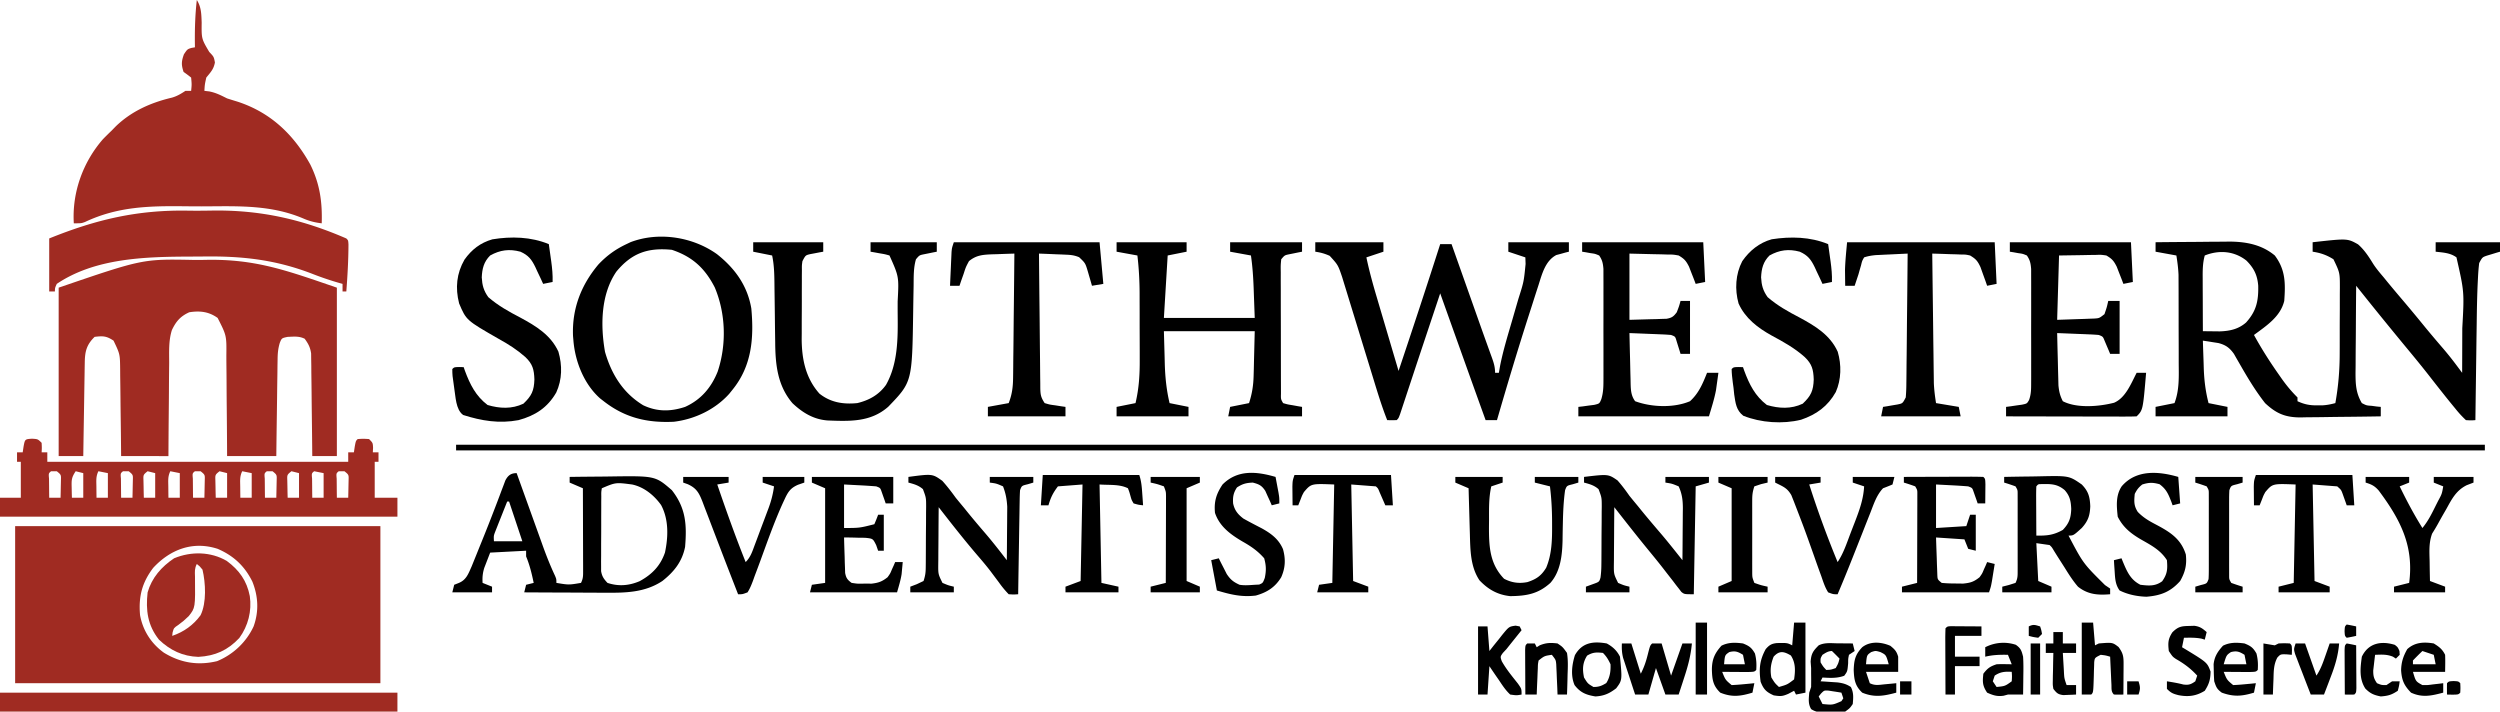 <?xml version="1.0" encoding="UTF-8"?> <svg xmlns="http://www.w3.org/2000/svg" viewBox="0 0 1321 376"><path d="M8 278h193v83H8v-83Zm73 22c-5.962 7.823-7.846 15.222-7 25 1.46 8.136 5.88 15.018 12.574 19.863 8.806 5.387 17.96 6.925 28.133 4.489 8.48-3.475 15.447-10.04 19.293-18.352 2.863-7.903 2.476-15.845-.625-23.625-4.068-8.253-9.937-13.741-18.375-17.375-13.107-4.242-24.997.31-34 10ZM102.307 137.35c2.196.025 4.384 0 6.58-.045C135.237 136.81 151.663 142.99 178 152v89h-13l-.044-5.153a4168.65 4168.65 0 0 0-.192-16.884c-.044-3.41-.084-6.822-.11-10.233a1853.27 1853.27 0 0 0-.142-11.773l-.02-3.7-.06-3.457-.033-3.035c-.466-3.23-1.49-5.138-3.399-7.765-2.99-1.495-5.7-1.116-9-1-3.147.666-3.147.666-4.168 3.2-.89 2.997-1.11 5.477-1.15 8.6l-.061 3.457-.035 3.7-.059 3.812c-.05 3.333-.09 6.665-.128 9.997-.04 3.406-.091 6.811-.141 10.216-.098 6.673-.177 13.345-.258 20.018h-26l-.028-5.948c-.036-6.502-.09-13.003-.156-19.505-.04-3.94-.072-7.88-.087-11.82-.015-3.807-.05-7.613-.097-11.419a451.687 451.687 0 0 1-.024-4.345c.118-10.681.118-10.681-4.608-19.963-4.67-3.367-9.417-3.872-15-3-4.676 2.117-6.957 4.78-9.164 9.394-1.8 5.609-1.442 11.551-1.445 17.387-.015 1.424-.032 2.847-.05 4.27-.044 3.723-.064 7.444-.08 11.166-.019 3.808-.06 7.616-.1 11.424-.076 7.453-.124 14.906-.161 22.359H64l-.113-11.82c-.047-3.783-.098-7.566-.15-11.349-.033-2.627-.06-5.253-.083-7.88-.034-3.778-.086-7.556-.142-11.334l-.02-3.552c-.097-7.97-.097-7.97-3.492-15.065-3.733-2.488-5.584-2.542-10-2-4.216 4.105-5.114 7.67-5.205 13.39l-.06 3.336-.051 3.598-.063 3.687a6769.08 6769.08 0 0 0-.183 11.676l-.131 7.909c-.108 6.468-.209 12.936-.307 19.404H31v-89c44.417-15.195 44.417-15.195 71.307-14.65ZM104 0c2.408 3.754 2.4 7.615 2.563 11.938-.094 8.563-.094 8.563 4 15.5C113 30 113 30 113.563 33c-.685 3.65-2.258 5.136-4.563 8-.802 3.69-.802 3.69-1 7l2.625.313c3.61.735 6.08 2.04 9.375 3.687 1.87.598 3.746 1.18 5.625 1.75C143.118 59.502 155.26 71.177 164 87c5.018 10.221 6.345 19.688 6 31-3.551-.404-6.58-1.167-9.83-2.596-16.373-6.928-32.929-6.514-50.389-6.372-4.289.035-8.575 0-12.864-.05-18.47-.19-34.905.239-51.965 8.299C43 118 43 118 39 118c-.991-16.187 4.795-32.33 15.438-44.5A216.388 216.388 0 0 1 59 69l2.078-2.137c8.255-8.025 18.54-12.617 29.645-15.242C93.478 50.87 95.623 49.56 98 48h3c.334-3.374.334-3.374 0-7a71.492 71.492 0 0 0-4-3c-1.255-3.766-1.159-5.558.188-9.313C99 26 99 26 101.112 25.332L103 25l-.035-2.676c-.057-7.51.182-14.862 1.035-22.324Z" fill="#A02B22"></path><path d="M1139 128c6.51-.077 13.02-.129 19.531-.165 2.212-.015 4.423-.035 6.634-.061 3.192-.037 6.385-.054 9.577-.067.977-.015 1.953-.03 2.96-.047 8.866-.002 17.318 1.524 24.298 7.34 5.736 7.597 5.66 14.84 5 24-2.046 8.404-9.409 13.1-16 18 3.996 7.303 8.4 14.197 13.188 21l1.547 2.21c2.547 3.58 5.142 6.69 8.265 9.79v2c3.678 1.689 6.524 2.25 10.563 2.188l2.816-.02c2.357-.151 4.35-.563 6.621-1.168 1.605-8.902 2.308-17.49 2.3-26.527l.014-3.735c.005-2.58.006-5.162.002-7.742-.004-3.948.02-7.894.045-11.842.003-2.519.003-5.037.002-7.556l.028-3.561c0-7.957 0-7.957-3.391-15.037-3.562-2.246-6.846-3.39-11-4v-5c18.315-2.048 18.315-2.048 23.977 1.099 3.311 2.885 5.634 6.44 7.92 10.161 1.648 2.6 3.617 4.893 5.603 7.24l2.188 2.688a749.603 749.603 0 0 0 7.812 9.312 880.236 880.236 0 0 1 12.176 14.676 648.447 648.447 0 0 0 9.344 11.058 173.178 173.178 0 0 1 7.147 8.968l1.615 2.162L1301 197c.025-5.886.043-11.772.055-17.657.005-1.997.012-3.994.02-5.99 1.06-19.124 1.06-19.124-3.075-37.353-3.261-2.416-7.052-2.544-11-3v-5h34v5l-1.898.55-2.477.762-2.46.739c-2.497.863-2.497.863-4.165 3.949a98.367 98.367 0 0 0-.605 7.174l-.113 2.15c-.377 7.627-.507 15.26-.598 22.895l-.063 4.438c-.055 3.833-.105 7.667-.153 11.5-.051 3.936-.106 7.872-.161 11.808-.107 7.678-.209 15.357-.307 23.035-2.33.16-2.33.16-5 0a55.655 55.655 0 0 1-5.625-6.125l-1.584-1.92A470.481 470.481 0 0 1 1291 208l-1.4-1.763a999.314 999.314 0 0 1-5.318-6.777c-3.64-4.678-7.38-9.267-11.157-13.835a2518.156 2518.156 0 0 1-14-17.063l-1.511-1.858a1930.184 1930.184 0 0 1-8.81-10.946l-2.164-2.707L1245 151c-.076 7.705-.129 15.41-.165 23.114-.015 2.62-.035 5.24-.061 7.86-.037 3.77-.054 7.54-.067 11.311-.015 1.167-.03 2.334-.047 3.536-.001 6.137.186 10.83 3.34 16.179 2.444 1.256 2.444 1.256 5.188 1.438l2.73.37L1258 215v5c-7.117.127-14.233.215-21.35.275-2.42.025-4.838.059-7.257.102-3.485.061-6.97.09-10.456.111l-3.255.078c-8.123.003-12.897-2.027-18.791-7.539-5.23-6.66-9.483-13.81-13.68-21.158l-1.477-2.553-1.305-2.298c-2.306-3.257-4.352-4.737-8.226-5.748l-2.953-.458-2.984-.48L1164 180c.111 3.813.241 7.625.375 11.438.03 1.069.062 2.138.094 3.24.233 6.361.936 12.156 2.531 18.322l10 2v5h-38v-5l10-2c2.653-6.991 2.272-14.054 2.23-21.438v-4.224c-.002-2.942-.01-5.883-.024-8.825-.017-3.756-.021-7.511-.02-11.267 0-2.905-.006-5.81-.013-8.715l-.006-4.152c-.002-1.94-.012-3.88-.022-5.82l-.011-3.335c-.144-3.461-.59-6.804-1.134-10.224l-11-2v-5Zm26 7c-1.144 4.097-1.126 8.04-1.098 12.266l.005 2.404c.005 2.527.018 5.053.03 7.58.006 1.716.01 3.432.014 5.148.011 4.201.028 8.401.049 12.602 1.898.029 3.797.05 5.695.066l3.204.038c5.296-.177 9.857-1.15 13.917-4.686 5.469-6.048 6.604-11.432 6.426-19.48-.46-5.58-2.248-9.257-6.242-13.25-6.473-5.116-14.522-5.679-22-2.688Z"></path><path d="M16.938 231.813C20 232 20 232 22 234c.125 2.625.125 2.625 0 5h3v5h159v-5h3l.438-2.938C188 233 188 233 189 232c2.938-.188 2.938-.188 6 0 2 2 2 2 2.125 4.625L197 239h3v5h-2v19h12v10H0v-10h11v-19H9v-5h3l.438-2.938c.736-4.01.736-4.01 4.5-4.25ZM27 249c-1.339 1.111-1.339 1.111-1.098 3.941l.035 3.621.028 3.63L26 263h6c.054-1.958.093-3.916.125-5.875l.07-3.305c.106-2.957.106-2.957-2.195-4.82h-3Zm13 0c-2.28 3.42-2.22 4.682-2.125 8.688l.055 3.011L38 263h6v-13l-4-1Zm12 0c-1.382 2.765-1.095 5.046-1.063 8.125l.028 3.32L51 263h6v-13l-5-1Zm13 0c-1.339 1.111-1.339 1.111-1.098 3.941l.035 3.621.028 3.63L64 263h6c.054-1.958.093-3.916.125-5.875l.07-3.305c.106-2.957.106-2.957-2.195-4.82h-3Zm13 0c-2.3 1.863-2.3 1.863-2.195 4.82l.07 3.305.055 3.32L76 263h6v-13l-4-1Zm12 0c-1.382 2.765-1.095 5.046-1.063 8.125l.028 3.32L89 263h6v-13l-5-1Zm13 0c-1.339 1.111-1.339 1.111-1.098 3.941l.035 3.621.028 3.63L102 263h6c.054-1.958.093-3.916.125-5.875l.07-3.305c.106-2.957.106-2.957-2.195-4.82h-3Zm13 0c-2.3 1.863-2.3 1.863-2.195 4.82l.07 3.305.055 3.32L114 263h6v-13l-4-1Zm12 0c-1.382 2.765-1.095 5.046-1.063 8.125l.028 3.32L127 263h6v-13l-5-1Zm13 0c-1.339 1.111-1.339 1.111-1.098 3.941l.036 3.621.027 3.63L140 263h6c.054-1.958.093-3.916.125-5.875l.07-3.305c.106-2.957.106-2.957-2.195-4.82h-3Zm13 0c-2.3 1.863-2.3 1.863-2.195 4.82l.07 3.305.055 3.32L152 263h6v-13l-4-1Zm12 0c-1.339 1.111-1.339 1.111-1.098 3.941l.036 3.621.027 3.63L165 263h6v-13l-5-1Zm13 0c-1.339 1.111-1.339 1.111-1.098 3.941l.036 3.621.027 3.63L178 263h6c.054-1.958.093-3.916.125-5.875l.07-3.305c.106-2.957.106-2.957-2.195-4.82h-3ZM99.386 111.305c4.265.074 8.519.03 12.783-.045 25.475-.375 47.438 4.612 70.831 14.74 1 1 1 1 1.133 3.195-.022 8.307-.5 16.526-1.133 24.805h-2v-4l-1.717-.477a160.433 160.433 0 0 1-14.556-4.953c-19.287-7.391-36.808-9.317-57.365-9.036-2.396.029-4.792.039-7.188.045-23.487.1-49.94.778-70.174 14.421-.946 2.089-.946 2.089-1 4h-3v-28c24.78-10.024 46.618-15.165 73.386-14.695Z" fill="#A02B22"></path><path d="M695 128h36v5l-9 3c1.488 7.126 3.403 14.059 5.477 21.035l1 3.392c1.046 3.546 2.097 7.09 3.148 10.636l2.14 7.248A17960.25 17960.25 0 0 0 739 196c7.472-22.29 14.838-44.609 22-67h6a530788.824 530788.824 0 0 1 9.284 26.21l1.146 3.233 1.138 3.213c.75 2.117 1.498 4.233 2.246 6.35 1.68 4.754 3.367 9.506 5.08 14.248l.858 2.392c.518 1.442 1.04 2.882 1.566 4.322 1.014 2.83 1.682 4.997 1.682 8.032h2l.688-3.898c1.608-8.038 4.021-15.864 6.312-23.727.68-2.347 1.36-4.694 2.038-7.041.419-1.45.84-2.9 1.262-4.348 2.892-9.095 2.892-9.095 3.825-18.486L806 136l-9-3v-5h32v5l-1.828.445-2.422.68-2.39.633c-5.827 3.068-7.564 10.047-9.426 15.933l-.836 2.566c-.896 2.766-1.779 5.535-2.66 8.305l-1.853 5.75C801.763 185.453 796.31 203.702 791 222h-6c-8.059-22.312-16.028-44.657-24-67l-.943 2.829a170741355.818 170741355.818 0 0 1-6.064 18.188c-2.428 7.28-4.856 14.56-7.263 21.846-.92 2.785-1.844 5.57-2.766 8.355-.434 1.312-.867 2.625-1.299 3.938-.598 1.817-1.2 3.633-1.802 5.45l-1.022 3.098C739 221 739 221 738 222c-1.666.04-3.334.043-5 0-2.834-7.145-5.055-14.466-7.3-21.811-.712-2.33-1.428-4.66-2.145-6.989-2.037-6.616-4.068-13.233-6.094-19.852a6256.259 6256.259 0 0 0-3.745-12.185c-.474-1.541-.946-3.082-1.416-4.624-.658-2.157-1.322-4.312-1.987-6.467l-1.137-3.709c-2.159-6.351-2.159-6.351-6.551-11.175-2.571-1.164-4.839-1.79-7.625-2.188v-5ZM590 128h37v5l-10 2-2 33h48l-.438-12-.13-3.734c-.223-5.813-.592-11.51-1.432-17.266l-11-2v-5h38v5l-1.898.367-2.477.508-2.46.492c-2.352.5-2.352.5-4.165 2.633-.301 3.185-.301 3.185-.243 6.988l-.006 2.179c-.003 2.382.007 4.763.019 7.145v4.955c.002 3.463.01 6.927.024 10.39.017 4.446.021 8.891.02 13.337 0 3.411.006 6.822.013 10.233l.006 4.918c.002 2.29.011 4.578.022 6.867l.011 3.952c-.076 2.955-.076 2.955 1.134 5.036 2.35.69 2.35.69 5.063 1.125l2.785.508L688 215v5h-39l1-5 10-2c1.588-4.945 2.284-9.228 2.414-14.465l.108-3.761.103-4.712L663 175h-48l.375 13.375.103 4.154c.226 7.056.905 13.596 2.522 20.471l10 2v5h-38v-5l10-2c1.865-7.886 2.28-15.226 2.23-23.313v-3.786c-.005-3.297-.018-6.594-.034-9.891-.014-3.334-.01-6.668-.01-10.002l-.018-7.696-.003-3.593c-.038-6.643-.39-13.12-1.165-19.719l-11-2v-5ZM241 235h1072v3H241v-3ZM378.875 134.316C388.343 141.818 394.93 150.873 397 163c1.433 15.672.27 30.403-10 43l-1.672 2.082c-7.426 8.298-18.258 13.45-29.262 14.77-14.102.682-25.875-2.108-37.066-10.852l-1.867-1.45c-8.508-7.505-13.22-19.444-14.133-30.55l-.21-2.41c-.61-14.412 4.27-27.007 13.46-37.903 4.408-4.651 8.967-7.945 14.75-10.687l2.152-1.027c14.965-5.707 32.967-2.79 45.723 6.343Zm-53.184 9.211c-8.25 12.06-8.444 28.424-6.007 42.391 3.397 11.798 9.504 21.728 20.168 28.207 7.418 3.523 14.541 3.392 22.148.875 8.336-3.737 13.867-10.204 17.223-18.672 4.743-14.207 4.29-30.565-1.512-44.402C372.502 141.717 365.85 135.616 355 132c-12.644-1.241-21.16 1.667-29.309 11.527ZM1062 128h64l1 21-5 1-.953-2.52-1.297-3.292-1.266-3.27c-1.593-3.132-2.5-4.164-5.484-5.918-2.802-.411-2.802-.411-5.86-.293l-3.045.023-3.845.083L1088 135l-1 34 10.813-.375 3.397-.103 2.685-.108 2.745-.095c2.625-.18 2.625-.18 5.36-2.319 1.219-3.557 1.219-3.557 2-7h6v28h-5l-.805-1.934-1.07-2.504-1.055-2.496c-.894-2.223-.894-2.223-3.07-3.066a98.547 98.547 0 0 0-5.008-.316l-2.988-.127-3.129-.12-3.152-.13A2507.25 2507.25 0 0 0 1087 176c.094 4.324.2 8.647.317 12.97.039 1.47.073 2.939.105 4.408.046 2.118.104 4.235.164 6.352l.095 3.857c.303 3.245.831 5.53 2.319 8.413 7.397 3.853 19.238 2.83 27.07.809 6.106-2.559 9.04-10.274 11.93-15.809h5c-1.667 19.667-1.667 19.667-5 23-2.147.094-4.298.117-6.448.114h-2.04c-2.234 0-4.469-.009-6.703-.016l-4.637-.005c-4.076-.003-8.151-.013-12.226-.024-4.156-.01-8.312-.015-12.467-.02-8.16-.01-16.32-.028-24.479-.049v-5l2.336-.297 3.039-.453 3.023-.422c2.656-.557 2.656-.557 3.748-2.454 1.133-3.15 1.108-5.842 1.113-9.19l.01-2.052c.01-2.231.003-4.463-.003-6.695l.005-4.662c.003-3.255 0-6.51-.01-9.764-.012-4.17-.005-8.34.007-12.51.007-3.208.005-6.416 0-9.625-.002-1.537 0-3.074.005-4.612.005-2.15-.003-4.298-.014-6.448l-.005-3.704c-.243-2.976-.574-4.672-2.254-7.112-2.172-.912-2.172-.912-4.625-1.25l-2.477-.453L1062 133v-5ZM398 128h37v5l-1.898.332-2.477.48-2.46.458c-2.523.605-2.523.605-4.165 3.73-.31 2.244-.31 2.244-.275 4.756l-.029 2.925.003 3.163-.013 3.27c-.006 2.29-.006 4.58-.002 6.87.003 3.475-.02 6.948-.045 10.422-.003 2.23-.003 4.459-.002 6.688l-.028 3.113c.067 10.66 2.121 20.642 9.391 28.793 5.882 4.687 12.647 5.748 20 5 6.173-1.471 11.381-4.343 15.152-9.61 6.286-11.1 6.312-24.381 6.184-36.76-.024-2.457-.02-4.913-.014-7.37.698-13.066.698-13.066-4.322-24.26-2.427-.68-2.427-.68-5.125-1.125l-2.758-.508L460 133v-5h35v5l-1.898.367-2.477.508-2.46.492c-2.352.5-2.352.5-4.165 2.633-1.348 4.56-1.187 9.285-1.246 14l-.1 5.379c-.047 2.8-.091 5.598-.13 8.398-.55 37.05-.55 37.05-13.145 50.121-9.294 8.21-20.343 7.72-32.042 7.277-7.457-.558-13.228-4.072-18.583-9.124-7.898-9.235-9.042-20.348-9.133-31.996l-.051-3.42c-.053-3.587-.094-7.173-.132-10.76-.045-3.594-.091-7.187-.143-10.781-.032-2.23-.059-4.46-.08-6.691-.066-4.902-.187-9.586-1.215-14.403l-10-2v-5ZM273 250l.618 1.724c2.138 5.955 4.28 11.91 6.425 17.862.799 2.218 1.596 4.436 2.392 6.654 1.149 3.201 2.302 6.4 3.456 9.6l1.064 2.974c1.898 5.25 3.94 10.36 6.314 15.414C294 306 294 306 294 308c6.543 1.091 6.543 1.091 13 0 1.209-2.418 1.12-3.933 1.114-6.633v-2.912l-.016-3.15-.005-3.22c-.005-3.404-.018-6.807-.03-10.21-.006-2.303-.01-4.607-.014-6.91-.011-5.655-.028-11.31-.049-16.965l-7-3v-3c5.229-.075 10.457-.129 15.686-.165 1.775-.015 3.55-.035 5.324-.061 24.22-.348 24.22-.348 32.99 7.226 7.42 9.463 7.978 18.28 7 30-1.564 7.799-5.833 13.13-12 18-9.204 6.1-19.417 6.29-30.129 6.195l-3.728-.008a3175.8 3175.8 0 0 1-11.705-.062c-2.657-.011-5.314-.02-7.971-.027-6.49-.022-12.978-.056-19.467-.098l1-4 4-1c-.997-4.87-2.103-9.392-4-14v-3l-19 1-2 5.188-1.125 2.917c-.851 2.817-1.046 4.977-.875 7.895l5 2v3h-21l1-4 2.375-.938c4.054-1.64 5.09-4.876 6.833-8.743l1.175-2.905 1.336-3.29 1.406-3.499 1.46-3.6a956.734 956.734 0 0 0 7.032-17.85l1.222-3.191a703.7 703.7 0 0 0 2.255-6l1.031-2.707.883-2.367c1.384-2.664 2.931-3.91 5.992-3.91Zm45 8c-.312 2.031-.312 2.031-.275 4.386l-.029 2.751.003 2.98-.013 3.057c-.006 2.137-.006 4.274-.002 6.41.003 3.27-.02 6.54-.045 9.81-.003 2.075-.003 4.149-.002 6.223l-.028 2.968.019 2.77-.002 2.431c.472 2.797 1.444 4.16 3.374 6.214 5.83 1.944 11.39 1.472 16.984-.906 6.508-3.532 10.978-8.098 13.391-15.153 1.762-8.294 2.037-17.443-2.047-25.078-3.669-5.147-9.045-9.556-15.328-10.863-8.653-1.13-8.653-1.13-16 2Zm-50 7a2069.093 2069.093 0 0 0-3.5 8.813l-1.012 2.525-.957 2.432-.888 2.237c-.796 2.12-.796 2.12-.643 4.993h15l-7-21h-1ZM836 128h64l1 21-5 1-.953-2.52-1.297-3.292-1.266-3.27c-1.596-3.139-2.496-4.155-5.484-5.918-2.896-.502-2.896-.502-6.078-.512l-3.17-.1-4.002-.076L861 134v35l10.813-.313 3.397-.075 2.685-.1 2.745-.08c2.8-.513 3.666-1.182 5.36-3.432 1.2-3.1 1.2-3.1 2-6h5v28h-5l-.586-1.934-.789-2.504-.773-2.496c-.66-2.244-.66-2.244-2.852-3.066a98.547 98.547 0 0 0-5.008-.316l-2.988-.127-3.129-.12-3.152-.13A2507.25 2507.25 0 0 0 861 176c.094 4.484.2 8.968.317 13.452.039 1.525.073 3.05.105 4.574.046 2.195.104 4.39.164 6.583l.035 2.059c.11 3.547.242 6.417 2.379 9.332 8.616 3.191 20.42 3.654 29 0 4.613-4.203 6.717-9.26 9-15h6c-.261 1.96-.534 3.918-.813 5.875l-.457 3.305c-.896 4.686-2.359 9.25-3.73 13.82h-69v-5l2.336-.262 3.039-.425 3.023-.387c2.764-.656 2.764-.656 3.748-3.056 1-3.36 1.108-6.2 1.113-9.708l.01-2.022a929.28 929.28 0 0 0-.003-6.581l.005-4.591c.003-3.202 0-6.404-.01-9.605-.012-4.102-.005-8.203.007-12.304.007-3.158.005-6.316 0-9.474-.002-1.512 0-3.024.005-4.536.005-2.114-.003-4.227-.014-6.34l-.005-3.642c-.245-2.953-.591-4.641-2.254-7.067-2.172-.912-2.172-.912-4.625-1.25l-2.477-.453L836 133v-5Z"></path><path d="M119.813 296.39c6.6 4.856 10.634 10.525 12.187 18.61 1.12 7.828-.866 15.708-5.543 22.113-6.09 6.508-12.783 9.49-21.656 9.98-8.23-.275-14.876-3.456-20.801-9.093-6.025-7.61-7.047-15.543-6-25 2.249-7.784 7.327-13.53 14-18 8.983-3.738 19.373-3.551 27.813 1.39ZM104 298c-1.225 2.45-1.052 3.924-.965 6.656.17 16.47.17 16.47-3.289 20.883-2.746 2.586-2.746 2.586-5.496 4.656-2.396 1.602-2.396 1.602-3.063 4.047L91 336c6.118-2.103 11.18-5.682 14.988-10.924 3.22-6.603 2.672-17.032 1.012-24.076-1.444-1.783-1.444-1.783-3-3Z" fill="#A02B22"></path><path d="M966 129c.337 2.395.67 4.791 1 7.188l.29 2.04c.493 3.619.823 7.12.71 10.772l-5 1-1.355-2.957-1.832-3.856-.885-1.947c-2.003-4.156-3.704-6.345-7.928-8.24-5.848-1.574-10.744-.943-16 2-3.336 3.3-4.236 6.968-4.438 11.563.233 4.154.983 6.984 3.438 10.437 5.16 4.486 10.9 7.682 16.938 10.813 8.224 4.436 16.126 9.2 20.125 18.062 2.03 6.936 1.9 14.648-1.032 21.285-4.212 7.515-10.236 11.87-18.34 14.625-9.677 2.4-21.287 1.617-30.539-2.105-3.762-2.936-4.113-6.722-4.8-11.266L916 205l-.414-3.04c-.29-2.332-.566-4.609-.586-6.96 1-1 1-1 3.563-1.063L921 194l.664 1.906c2.676 7.223 5.736 13.351 11.961 18.094 6.424 1.903 12.827 2.207 18.938-.688 4.358-4.135 5.619-6.808 5.812-12.812-.175-5.24-.914-8.13-4.761-11.835-5.365-4.78-11.286-8.043-17.587-11.433-7.262-4.039-13.878-9.092-17.367-16.869-2.066-7.396-1.625-15.533 1.953-22.363 3.86-5.567 9.009-9.731 15.574-11.566 10.034-1.547 20.349-1.34 29.813 2.566ZM290 129c.337 2.395.67 4.791 1 7.188l.29 2.04c.493 3.619.823 7.12.71 10.772l-5 1-1.355-2.957-1.832-3.856-.885-1.947c-2.003-4.156-3.704-6.345-7.928-8.24-5.848-1.574-10.744-.943-16 2-3.336 3.3-4.236 6.968-4.438 11.563.233 4.154.983 6.984 3.438 10.437 5.16 4.486 10.9 7.682 16.938 10.813 8.203 4.424 16.09 9.187 20.125 18 2.089 7.247 2.017 14.676-1.125 21.562-4.598 8.014-11.09 12.22-19.938 14.625-10.218 1.918-19.471.394-29.297-2.73-3.938-2.936-3.92-9.703-4.703-14.27-.972-6.708-.972-6.708-1-10 1-1 1-1 3.563-1.063L245 194l.664 1.906c2.676 7.223 5.736 13.351 11.961 18.094 6.424 1.903 12.827 2.207 18.938-.688 4.358-4.135 5.619-6.808 5.812-12.812-.176-5.254-.915-8.163-4.801-11.855-4.354-3.847-8.876-6.718-13.949-9.52-17.247-9.882-17.247-9.882-21.031-18.8-2.086-8.165-1.362-15.878 2.863-23.169 3.808-5.32 8.37-8.864 14.695-10.687 10.006-1.647 20.408-1.366 29.848 2.531Z"></path><path d="M0 366h210v10H0v-10Z" fill="#A02B22"></path><path d="M976 128h78l1 22-5 1-.953-2.738-1.297-3.575-1.266-3.55c-1.566-3.31-2.424-4.283-5.484-6.137-2.307-.497-2.307-.497-4.766-.512l-2.695-.107-2.789-.069-2.836-.103A642.008 642.008 0 0 0 1021 134c.108 9.267.22 18.534.34 27.8.054 4.304.108 8.607.157 12.91.048 4.156.1 8.313.156 12.469.02 1.582.039 3.164.056 4.747.024 2.223.054 4.447.086 6.67l.047 3.829c.158 3.582.59 7.036 1.158 10.575l12 2 1 5h-42l1-5 2.117-.332 2.758-.48 2.742-.458c2.727-.56 2.727-.56 4.383-3.73a87.46 87.46 0 0 0 .319-7.317l.03-2.248c.031-2.45.048-4.902.065-7.353.019-1.7.038-3.4.059-5.099.051-4.473.09-8.946.128-13.42.04-4.565.091-9.13.141-13.694.097-8.956.181-17.913.258-26.869-3.084.14-6.167.288-9.25.438l-2.645.119-2.558.127-2.349.11c-2.182.205-4.12.508-6.198 1.206-1.07 1.876-1.07 1.876-1.625 4.188l-.715 2.445L982 145l-2 6h-5c-.028-1.77-.047-3.542-.063-5.313l-.035-2.988c.13-4.911.653-9.806 1.098-14.699ZM504 128h77l2 22-6 1-.586-2.047-.789-2.703-.773-2.672c-1.349-4.536-1.349-4.536-4.64-7.664-2.388-.986-4.186-1.224-6.759-1.328l-2.558-.117-2.645-.094-2.691-.117c-2.186-.094-4.372-.18-6.559-.258.084 9.857.18 19.715.288 29.572.05 4.577.096 9.154.134 13.731.037 4.416.083 8.831.136 13.247.019 1.686.034 3.372.045 5.058.017 2.358.046 4.717.078 7.075l.007 2.12c.062 3.619.245 5.096 2.312 8.197 2.647.8 2.647.8 5.625 1.188l3.04.48c.77.11 1.54.22 2.335.332v5h-41v-5l11-2c1.775-4.597 2.268-8.467 2.319-13.382l.03-2.16c.031-2.338.048-4.675.065-7.013.019-1.628.038-3.256.059-4.884.051-4.27.09-8.542.128-12.813.04-4.364.091-8.728.141-13.092.097-8.552.181-17.104.258-25.656-3.064.087-6.125.194-9.188.313l-2.619.068c-4.798.202-8.354.423-12.193 3.619-1.672 3.143-1.672 3.143-2.813 6.688l-1.269 3.574L507 151h-5c.139-3.271.287-6.542.438-9.813l.119-2.814.127-2.705.11-2.491C503 131 503 131 504 128ZM1059 252c4.553-.1 9.106-.172 13.66-.22 1.546-.02 3.092-.047 4.637-.082 15.99-.35 15.99-.35 22.703 4.302 3.547 3.636 4.286 6.566 4.5 11.5-.194 4.918-1.13 7.766-4.5 11.5-4.421 4-4.421 4-7 4 7.74 14.71 7.74 14.71 19.277 26.156L1115 311v3c-6.493.541-11.764.16-17-4-2.685-3.126-4.836-6.5-7-10l-3.875-6.063-1.742-2.785c-1.209-2.049-1.209-2.049-2.383-3.152l-7-1 1 20 7 3v3h-26v-3l3.438-.875L1065 308c1.192-2.385 1.127-3.85 1.13-6.51l.009-2.831-.006-3.065.003-3.139c0-2.192-.001-4.384-.006-6.577-.005-3.364 0-6.728.007-10.093 0-2.126-.002-4.252-.004-6.379l.006-3.065-.01-2.831-.002-2.499c0-2.083 0-2.083-1.127-4.011a101.168 101.168 0 0 0-6-2v-3Zm17 5a115.277 115.277 0 0 0-.098 5.785l.01 3.545.025 3.733.014 3.744c.012 3.064.028 6.129.049 9.193 5.518.119 9.122-.239 14-3 3.36-3.533 4.268-6.309 4.438-11.063-.184-4.077-.668-6.785-3.438-9.937-3.861-3.293-7.252-3.3-12.11-3.203-1.9.004-1.9.004-2.89 1.203ZM480 252c12.648-1.67 12.648-1.67 17.906 2.063 2.57 2.863 4.846 5.816 7.094 8.937a627 627 0 0 0 4.438 5.375l2.207 2.734c3.038 3.729 6.153 7.389 9.286 11.037 3.84 4.501 7.461 9.165 11.069 13.854.05-4.43.086-8.858.11-13.287.01-1.505.023-3.009.04-4.513.025-2.172.037-4.344.045-6.516l.032-3.952c-.238-3.907-.803-7.084-2.227-10.732-3.514-1.54-3.514-1.54-7-2v-3h23v3l-2.938.875c-3.169.767-3.169.767-4.062 3.125-.12 1.756-.177 3.516-.205 5.276l-.06 3.336-.051 3.615-.063 3.69c-.066 3.903-.125 7.805-.183 11.708l-.131 7.922c-.108 6.484-.21 12.969-.307 19.453-2.343.163-2.343.163-5 0a52.243 52.243 0 0 1-5.125-6.188c-.965-1.292-1.933-2.582-2.902-3.87l-1.488-1.996c-2.283-2.992-4.719-5.844-7.173-8.696-7.024-8.222-13.68-16.711-20.312-25.25-.05 5.054-.086 10.107-.11 15.161-.01 1.719-.024 3.438-.04 5.156-.025 2.473-.036 4.945-.045 7.417l-.032 2.324c-.049 5.311-.049 5.311 2.227 9.942 3.042 1.292 3.042 1.292 6 2v3h-23v-3l3.438-1.313L488 307c.913-2.74 1.135-4.4 1.161-7.224l.03-2.57.012-2.765.017-2.85c.01-1.99.016-3.98.02-5.97.01-3.043.041-6.087.072-9.13.007-1.934.012-3.867.016-5.8l.038-2.759c.002-4.92.002-4.92-1.687-9.46-2.324-2.038-4.724-2.684-7.679-3.472v-3ZM837 252c12.788-1.516 12.788-1.516 17.684 1.84 2.312 2.609 4.32 5.303 6.316 8.16a490.857 490.857 0 0 0 4.375 5.313l2.238 2.765c3.444 4.216 6.98 8.35 10.516 12.488 3.72 4.4 7.286 8.924 10.871 13.434.05-4.59.086-9.18.11-13.77.01-1.56.024-3.119.04-4.678.025-2.25.037-4.498.045-6.747l.032-2.094c0-4.27-.41-7.823-2.227-11.711-3.525-1.46-3.525-1.46-7-2v-3h23v3l-7 2-1 57c-5 0-5 0-6.555-1.215l-1.32-1.723-1.526-1.937L884 307a9266.807 9266.807 0 0 0-3.46-4.43l-1.777-2.303c-2.734-3.515-5.563-6.95-8.388-10.392-5.9-7.207-11.632-14.544-17.375-21.875-.05 5.054-.086 10.107-.11 15.161-.01 1.719-.024 3.438-.04 5.156-.025 2.473-.036 4.945-.045 7.417l-.032 2.324c-.049 5.311-.049 5.311 2.227 9.942 3.042 1.292 3.042 1.292 6 2v3h-23v-3l3.438-1.25c3.62-1.278 3.62-1.278 4.275-3.594a51.31 51.31 0 0 0 .448-6.402l.03-2.508.012-2.683.017-2.78c.01-1.936.016-3.873.02-5.81.01-2.962.041-5.924.072-8.887.007-1.883.012-3.766.016-5.649l.038-2.683c-.006-4.822-.006-4.822-1.687-9.266-2.32-2.057-4.716-2.698-7.679-3.488v-3ZM769 252h25v3l-6 2c-1.348 5.884-1.184 11.678-1.188 17.688l-.037 3.435c-.018 10.553.318 19.76 7.975 27.69 4.03 2.126 7.99 2.646 12.406 1.75 4.603-1.512 7.277-3.318 9.844-7.563 3.063-7.254 3.172-15.054 3.125-22.813l-.006-2.366c-.044-5.978-.387-11.885-1.119-17.821l-8-2v-3h23v3l-2.938.875c-3.169.767-3.169.767-4.062 3.125-.803 5.685-1.05 11.422-1.176 17.156l-.072 3.16a576.785 576.785 0 0 0-.094 6.368c-.207 7.786-1.063 16.257-6.437 22.324C812.753 313.85 806.594 314.9 798 315c-6.66-.697-11.672-3.543-16.25-8.375-4.817-7.225-4.829-15.983-5.066-24.406l-.063-2.118c-.065-2.2-.124-4.4-.183-6.601l-.131-4.516A5514.74 5514.74 0 0 1 776 258l-7-3v-3ZM1006 252c5.963-.025 11.926-.043 17.89-.055 2.03-.005 4.06-.012 6.09-.02 2.912-.013 5.823-.018 8.735-.023l2.768-.015c2.173 0 4.345.05 6.517.113 1 1 1 1 1.098 3.941l-.035 3.621-.028 3.63L1049 266h-4l-.586-1.715-.789-2.223-.773-2.214c-.705-2.035-.705-2.035-2.852-2.848-2.88-.233-5.74-.42-8.625-.563L1023 256v23l16-1 2-6h3v19l-4-1-2-5-15-1c.113 3.626.24 7.25.375 10.875.03 1.033.062 2.065.094 3.129l.117 2.988.095 2.761c.118 2.446.118 2.446 2.319 4.247 2.487.227 4.826.324 7.313.313l3.988.05c3.87-.38 5.696-.945 8.699-3.363 1.415-1.994 1.415-1.994 2.313-4.188l.988-2.167L1050 297l4 1c-.31 1.938-.623 3.875-.938 5.813l-.527 3.269C1052 310 1052 310 1051 313h-46v-3l8-2c.025-6.942.043-13.883.055-20.825.005-2.363.012-4.726.02-7.09.013-3.39.018-6.78.023-10.17l.015-3.218v-2.972l.007-2.624c.016-2.16.016-2.16-1.12-4.101a101.168 101.168 0 0 0-6-2v-3ZM429 252h43v14h-4l-.586-1.715-.789-2.223-.773-2.214c-.705-2.035-.705-2.035-2.852-2.848-2.88-.233-5.74-.42-8.625-.563L446 256v23c8.184-.02 8.184-.02 16-2a78.037 78.037 0 0 0 2-5h3v19h-3l-1.02-2.945c-1.72-3.434-1.72-3.434-5.554-3.86a97.129 97.129 0 0 0-4.113-.07l-2.127-.063A209.596 209.596 0 0 0 446 284c.08 3.438.194 6.875.313 10.313l.068 2.958.107 2.842.08 2.619c.52 2.726 1.209 3.642 3.432 5.268 3.257.478 3.257.478 6.875.375l3.68.023c3.7-.428 5.54-1.102 8.445-3.398 1.415-1.994 1.415-1.994 2.313-4.188l.988-2.167L473 297h4a385.921 385.921 0 0 1-.375 4.063l-.21 2.285c-.512 3.277-1.504 6.463-2.415 9.652h-46l1-4 7-1v-50l-7-3v-3ZM1151 252l1 14-4 1-.664-1.863c-1.6-4.079-2.624-6.61-6.211-9.262-3.574-1-5.59-.975-9.125.125-1.993 1.58-2.865 2.73-4 5-.364 3.854-.53 6.172 1.59 9.48 2.778 2.905 5.764 4.681 9.285 6.52 7.457 3.945 13.479 7.473 16.125 16 .586 5.47-.3 9.21-3 14-5.076 5.719-10.195 7.688-17.813 8.313-4.85-.143-9.833-1.144-14.187-3.313-2.3-3.162-2.376-6.426-2.625-10.25l-.227-3.266L1117 296l4-1 .734 1.828c2.174 5.183 4.002 9.54 9.266 12.172 4.413.52 7.862.854 11.5-1.875 2.72-3.853 2.902-6.387 2.5-11.125-3.454-5.49-8.6-8.02-14.068-11.162-5.196-3.092-9.163-6.3-11.932-11.838-.595-5.603-1.122-11.213 2.125-16.063 7.698-8.962 19.62-7.92 29.875-4.937ZM674 252c.337 1.77.67 3.541 1 5.313l.563 2.988C676 263 676 263 676 266l-4 1-.918-2.117-1.27-2.758-1.23-2.742c-1.92-2.892-3.269-3.498-6.582-4.383-3.489.142-5.456.642-8.375 2.563-1.89 2.836-2.273 5.025-2.047 8.425.774 3.689 2.525 5.794 5.422 8.012 3.235 1.823 6.526 3.516 9.824 5.223 4.928 2.758 8.832 5.653 11.106 10.937 1.455 5.238 1.287 9.859-.93 14.84-3.216 5.324-7.518 8.018-13.438 9.688-7.522.917-13.369-.557-20.562-2.688l-3-16 4-1 1.137 2.3 1.55 3.012 1.512 2.989c2.007 3.008 3.53 4.21 6.801 5.699 2.781.435 5.148.181 8 0l2.375-.125c1.918-.832 1.918-.832 2.938-3.5.803-3.946.748-6.485-.313-10.375-3.378-3.873-6.922-6.3-11.375-8.813-6.346-3.722-12.224-7.983-14.625-15.187-.589-6.004.707-10.077 4-15 7.957-7.957 18.02-6.903 28-4ZM938 252h24v3l-6 1a529.33 529.33 0 0 0 15 41c3.112-4.668 4.81-9.955 6.796-15.177.759-1.99 1.53-3.974 2.304-5.958 2.41-6.272 4.548-12.112 4.9-18.865l-6-2v-3h22l-1 4a155.915 155.915 0 0 1-5 2c-3.393 3.58-4.853 8.2-6.617 12.719l-1.028 2.587a2718.36 2718.36 0 0 0-3.23 8.194c-1.066 2.697-2.133 5.394-3.201 8.09-.69 1.74-1.377 3.48-2.065 5.22A844.232 844.232 0 0 1 971 314c-2.278.022-2.278.022-5-1-1.66-2.596-2.562-5.452-3.559-8.355l-.944-2.586a808.21 808.21 0 0 1-2.934-8.247c-5.164-14.537-5.164-14.537-10.723-28.925l-1.305-3.263c-1.79-3.061-3.382-4.085-6.535-5.624l-2-1v-3ZM361 252h24v3l-6 1c4.708 13.789 9.594 27.469 15 41 2.617-2.617 3.522-5.582 4.785-8.984l.792-2.101c.551-1.468 1.1-2.938 1.646-4.408.832-2.237 1.676-4.47 2.521-6.702l1.604-4.29.76-2.008c1.409-3.818 2.359-7.472 2.892-11.507l-6-2v-3h22v3l-3.286 1.134c-4.002 1.733-5.295 3.719-7.144 7.721l-.854 1.829c-4.513 9.919-8.15 20.263-11.887 30.493a845.866 845.866 0 0 1-3.087 8.249l-.916 2.569c-.82 2.138-1.587 4.08-2.826 6.005-2.734 1.036-2.734 1.036-5 1-3.27-8.383-6.537-16.768-9.744-25.176a4565.896 4565.896 0 0 0-3.6-9.398c-.614-1.601-1.225-3.204-1.833-4.808a1469.01 1469.01 0 0 0-2.714-7.083l-.814-2.168c-1.882-4.842-3.217-7.449-7.983-9.555L361 255v-3ZM551 251h51c1.105 3.315 1.321 6.204 1.563 9.688l.253 3.574L604 267c-2.395-.25-2.395-.25-5-1-1.074-1.813-1.074-1.813-1.688-4-.594-2.141-.594-2.141-1.312-4-4.512-2.256-9.97-1.613-15-2l1 52 9 2v3h-28v-3l8-3 1-51-13 1c-2.672 3.563-3.773 5.846-5 10h-4l1-16ZM684 251h51l1 16h-4l-.84-1.934-1.097-2.503-1.09-2.497c-.804-2.01-.804-2.01-1.973-3.066l-13-1 1 51 8 3v3h-27l1-4 7-1 1-52c-12.168-.482-12.168-.482-16 4-.977 1.802-.977 1.802-1.688 3.688L686 267h-3a1216.82 1216.82 0 0 1-.063-6.313l-.035-3.55C683 254 683 254 684 251ZM1250 252h23v3l-5 2c3.664 7.561 7.552 14.87 12 22 3.072-3.702 5.068-7.84 7.188-12.125l1.115-2.207c1.99-3.655 1.99-3.655 2.697-7.668l-5-2v-3h21v3l-3.605 1.383c-5.542 2.776-7.8 7.21-10.707 12.492l-1.55 2.684a274.457 274.457 0 0 0-2.895 5.18 100.036 100.036 0 0 1-3.087 5.183c-1.79 4.767-1.47 9.41-1.343 14.453l.04 3.098c.036 2.51.085 5.018.147 7.527l8 3v3h-27v-3l8-2c2.577-19.452-4.526-33.281-16.044-48.744-2.169-2.501-3.825-3.3-6.956-4.256v-3ZM1192 251h51l1 16h-4l-.586-1.68-.789-2.195-.773-2.18c-.79-2.127-.79-2.127-2.852-3.945l-13-1 1 51 8 3v3h-27v-3l8-2 1-52c-12.168-.482-12.168-.482-16 4-.977 1.802-.977 1.802-1.688 3.688L1194 267h-3a1216.82 1216.82 0 0 1-.063-6.313l-.035-3.55C1191 254 1191 254 1192 251ZM608 252h26v3l-7 3v49l7 3v3h-26v-3l8-2c.025-6.781.043-13.562.055-20.343.005-2.308.012-4.615.02-6.923.013-3.314.018-6.627.023-9.941l.015-3.135v-2.911l.007-2.564c-.034-2.364-.034-2.364-1.12-5.183-3.512-1.23-3.512-1.23-7-2v-3ZM908 252h26v3l-3.438.813L927 257c-.937 2.81-1.126 4.518-1.13 7.424l-.009 2.7.006 2.907-.003 2.993c0 2.088.001 4.176.006 6.264.005 3.2 0 6.399-.007 9.599 0 2.027.002 4.054.004 6.082l-.006 2.907.01 2.7.002 2.375c.051 2.25.051 2.25 1.127 5.049 3.512 1.23 3.512 1.23 7 2v3h-26v-3l7-3v-49l-7-3v-3ZM1160 252h25v3l-2.938.875c-3.169.767-3.169.767-4.062 3.125a72.698 72.698 0 0 0-.13 4.51l-.009 2.831.006 3.065-.003 3.139c0 2.192.001 4.384.006 6.577.005 3.364 0 6.728-.007 10.093 0 2.126.002 4.252.004 6.379l-.006 3.065.01 2.831.002 2.499c0 2.083 0 2.083 1.127 4.011 1.979.727 3.98 1.398 6 2v3h-25v-3l2.938-.875c3.169-.767 3.169-.767 4.062-3.125.095-1.5.128-3.006.13-4.51l.009-2.831-.006-3.065.003-3.139c0-2.192-.001-4.384-.006-6.577-.005-3.364 0-6.728.007-10.093 0-2.126-.002-4.252-.004-6.379l.006-3.065-.01-2.831-.002-2.499c0-2.083 0-2.083-1.127-4.011a101.168 101.168 0 0 0-6-2v-3ZM857 340h5l5 16c1.683-3.365 2.645-6.09 3.563-9.688 1.33-5.205 1.33-5.205 2.437-6.312h5l5 17 6-17h5c-.58 6.336-2.067 11.97-4.063 18l-.853 2.637A1124.8 1124.8 0 0 1 887 367h-7l-5-14-4 14h-7c-1.179-3.559-2.34-7.122-3.5-10.688l-1.012-3.052-.957-2.96-.888-2.713c-.654-2.633-.762-4.886-.643-7.587ZM971.125 339.938l2.285.013c1.863.012 3.727.03 5.59.049l1 4-3 2c-.432 2.1-.432 2.1-.438 4.438-.38 4.313-.38 4.313-2.062 6.625-3.8 1.425-7.488 1.168-11.5.937l-1 2 2.484.148 3.266.227c1.067.07 2.135.14 3.234.21 2.844.391 4.627.864 7.016 2.415 1.546 3.092 1.294 5.594 1 9-1.516 2.2-1.516 2.2-4 4-2.847.373-5.233.516-8.063.438l-2.181.021c-2.988-.036-5.205-.095-7.736-1.768-1.7-2.819-1.249-5.492-1.02-8.691l1-3c.042-2.333.042-4.667 0-7v-3l-.25-3.375c.293-4.247 1.285-5.66 4.25-8.625 3.188-1.594 6.629-1.102 10.125-1.063ZM963 346c-1.086 1.843-1.086 1.843-1 4 1.352 2.248 1.352 2.248 3 4 2.452-.106 2.452-.106 5-1 1.375-2.476 1.375-2.476 2-5a181.008 181.008 0 0 0-4-4c-1.992 0-3.354.971-5 2Zm-.793 20.48L961 368l2 4c5.36.537 5.36.537 10-1.5l1-1.5-1-3c-1.434-.25-2.873-.474-4.313-.688l-2.425-.386c-2.358-.153-2.358-.153-4.055 1.554ZM948 329h6v37l-5 1-1-2-3.063 1.625c-3.163 1.354-4.058 1.357-7.687.813-3.952-1.748-5.382-3.229-6.938-7.188-.93-6.706-.557-11.339 2.688-17.25 1.904-2.187 3.083-2.903 5.965-3.207 5.406-.108 5.406-.108 8.035 1.207l1-12Zm-10.813 18c-1.503 3.798-1.96 6.969-1.187 11 1.837 2.967 1.837 2.967 4 5 4.415-1.27 4.415-1.27 8-4 .686-4.58.85-8.678-1.688-12.625-3.71-2.206-6.082-2.732-9.125.625ZM781 331h5l1 13 2.23-2.844c.985-1.22 1.971-2.438 2.957-3.656l1.463-1.879c3.71-4.53 3.71-4.53 7.213-5.027L803 331l1 2-1.645 2.047-2.168 2.703-2.144 2.672L796 343l-1.887 2.016c-1.393 1.966-1.393 1.966-.59 4.351 2.416 4.307 5.523 8.026 8.579 11.89C804 364 804 364 804 367c-2.633.469-2.633.469-6 0-2.387-2.2-4.088-4.805-5.875-7.5l-1.508-2.168A388.424 388.424 0 0 1 787 352l-1 15h-5v-36ZM1100 329h6l1 12 2-1c7.24-.584 7.24-.584 10.438 1.875 2.37 3.224 2.683 4.96 2.66 8.914l-.01 2.852-.025 2.984-.014 3.008c-.012 2.456-.028 4.911-.049 7.367-1.666.043-3.334.04-5 0-1.55-1.55-1.217-3.1-1.316-5.254l-.127-2.588-.12-2.72-.13-2.733c-.107-2.235-.209-4.47-.307-6.705-2.354-.688-2.354-.688-5-1-3.134 1.59-3.134 1.59-3.417 3.864l-.06 2.234-.093 2.427-.055 2.538c-.27 8.833-.27 8.833-1.375 9.937h-5v-38ZM1156.875 330.75l2.617-.078c2.958.387 4.3 1.377 6.508 3.328l-1 4-1.563-.5c-3.17-.65-6.21-.562-9.437-.5l-1 5 1.54.918c11.746 7.15 11.746 7.15 13.523 11.957-.085 4.231-.764 6.542-3.063 10.125-4.508 2.813-8.778 3.346-13.938 2.313-2.892-.75-3.902-1.153-6.062-3.313v-4c2.912.474 5.77.94 8.625 1.688 2.864.376 4.04-.02 6.375-1.688l1-3c-3.418-3.739-6.828-6.28-11.23-8.79C1148 347 1148 347 1146 344c-.468-4.212-.466-6.286 1.875-9.875 3.052-3.052 4.788-3.3 9-3.375ZM1065.152 340.703c2.664 1.87 3.05 3.116 3.848 6.297.226 3.443.188 6.864.125 10.313l-.027 2.822A879.058 879.058 0 0 1 1069 367h-8l-2.313.625c-3.449.481-5.527-.22-8.687-1.625-2.48-3.72-2.463-5.598-2-10 2.219-2.907 3.52-3.84 7-5a65.305 65.305 0 0 1 4.188-.063L1063 351l-2-5c-4.161-.082-7.947.018-12 1v-5a20.91 20.91 0 0 1 16.152-1.297ZM1054 357l-1 3 2 3c4.479-.447 4.479-.447 8-3 .167-2.584.167-2.584 0-5-3.578-.199-5.992-.041-9 2ZM849 340c3.119 1.691 5.39 3.78 7 7 1.197 12.385 1.197 12.385-2 16.688-3.615 2.786-6.444 4.052-11 4.312-4.908-.818-7.948-2.009-11-6-2.158-5.036-1.387-10.756.188-15.813 3.806-6.693 9.583-7.457 16.812-6.187Zm-10.375 6.438C836.218 350.233 836.1 353.63 837 358c1.982 3.234 1.982 3.234 5 5 2.869 0 4.326-.59 6.75-2.063 1.986-3.078 2.39-6.345 2.25-9.937-1.138-2.43-2.118-4.118-4-6-3.447-.383-5.377-.377-8.375 1.438Z"></path><path d="M998.875 341.25c2.354 1.939 3.258 2.835 4.125 5.75v8h-17l2 6c2.836 1.418 4.99.863 8.125.563l3.32-.31L1002 361v5c-6.616 1.762-11.56 2.665-18 0-3.826-3.635-4.298-6.92-4.5-12 .185-5.314.842-8.139 4.5-12 4.277-3.36 10.149-2.805 14.875-.75Zm-10.125 3.313c-2.333 1.606-2.333 1.606-2.75 6.437h12c-1.404-4.965-1.404-4.965-4.375-6.438-2.569-.752-2.569-.752-4.875 0ZM1186 340c3.306 1.336 4.56 2.224 6.313 5.313.77 3.014.898 5.588.687 8.687-1 1-1 1-4.816 1.098a762.816 762.816 0 0 1-4.746-.036l-2.444-.013c-1.998-.012-3.996-.03-5.994-.049 1.688 4.23 1.688 4.23 5 7a116.9 116.9 0 0 0 6.125-.438l3.32-.308L1192 361l-1 5c-6.378 1.92-10.682 2.288-17 0-2.614-1.94-2.946-2.837-4-6a99.74 99.74 0 0 1-.25-5.875l-.078-3.117c.456-4.183 2.186-6.735 4.953-9.82 3.727-1.864 7.292-1.72 11.375-1.188Zm-7.188 4.563c-2.372 1.637-2.372 1.637-3.812 6.437h12l-1-5c-2.684-1.669-4.097-2.232-7.188-1.438ZM921 340c3.306 1.336 4.56 2.224 6.313 5.313.77 3.014.898 5.588.687 8.687-1 1-1 1-4.816 1.098a762.816 762.816 0 0 1-4.746-.036l-2.444-.013c-1.998-.012-3.996-.03-5.994-.049 1.688 4.23 1.688 4.23 5 7a116.9 116.9 0 0 0 6.125-.438l3.32-.308L927 361l-1 5c-6.322 1.902-10.79 2.526-17 0-3.863-3.67-4.28-6.94-4.438-12.063.008-5.449 1.438-8.706 5.063-12.75 3.727-1.863 7.292-1.72 11.375-1.187Zm-7.25 4.563c-2.333 1.606-2.333 1.606-2.75 6.437h11l-1-5c-2.715-1.688-4.123-2.22-7.25-1.438ZM1286 340c2.87 1.794 4.491 2.983 6 6 .136 3.005.043 5.99 0 9h-17c1.476 5.06 1.476 5.06 5 7 2.754.025 2.754.025 5.688-.375l3.011-.336L1291 361v5c-6.148 1.608-10.983 2.768-17 0-3.659-3.755-4.9-6.501-5.25-11.75.071-4.298 1.106-7.48 3.25-11.25 4.02-3.666 8.805-3.875 14-3Zm-6 4a141.4 141.4 0 0 0-5 5v2h12l-1-5-6-2ZM807 340h4l1 2 1.563-1c3.398-1.394 5.793-1.448 9.437-1 2.703 1.82 2.703 1.82 5 5 .61 3.79.472 7.486.313 11.313l-.069 3.11c-.059 2.528-.14 5.052-.244 7.577h-5l-.148-3.832-.227-4.98c-.03-.834-.062-1.667-.094-2.526l-.117-2.432-.095-2.237c-.227-2.306-.227-2.306-2.319-4.993-3.93.575-3.93.575-7 3-.368 1.933-.368 1.933-.414 4.133l-.117 2.441-.094 2.551-.117 2.574c-.095 2.1-.177 4.2-.258 6.301h-6c-.029-4.312-.047-8.625-.063-12.938l-.025-3.732-.01-3.545-.016-3.285C806 341 806 341 807 340ZM1030.766 330.886l2.27.016 2.45.01 2.577.025 2.587.014c2.117.012 4.233.03 6.35.049v5h-14v11h13v5h-13v15h-5c-.025-4.966-.043-9.932-.055-14.899-.005-1.69-.012-3.381-.02-5.072-.013-2.425-.018-4.85-.023-7.275l-.015-2.304c0-1.817.051-3.634.113-5.45 1-1 1-1 2.766-1.114ZM1213 340h5l6 17c2.17-3.254 3.361-6.525 4.625-10.188l.695-1.982c.564-1.609 1.122-3.22 1.68-4.83h5c-.534 6.492-2.214 11.945-4.563 18l-.998 2.637A929.426 929.426 0 0 1 1228 367h-7a2031.022 2031.022 0 0 1-4.563-11.813l-1.326-3.392-1.24-3.252-1.158-3C1212 343 1212 343 1213 340ZM1265.438 340.75C1267 342 1267 342 1267.874 344l.125 2-2 2-1.563-1c-3.217-1.32-5.994-1.132-9.437-1a357.074 357.074 0 0 0-.625 5.25l-.352 2.953c-.024 2.964.3 4.38 1.977 6.797 2.409.998 2.409.998 5 1l3-2h4c-.313 2.375-.313 2.375-1 5-3.29 2.194-5.093 2.694-9 3-3.658-.732-5.505-1.503-8.145-4.152-3.35-5.143-2.679-10.938-1.855-16.848 3.463-7.232 10.216-8.472 17.438-6.25ZM1085 334h5v6h7v5h-7c.14 2.459.287 4.917.438 7.375l.119 2.117c.186 3.882.186 3.882 1.443 7.508h5v5c-1.437.081-2.874.14-4.313.188l-2.425.105c-2.841-.368-3.516-1.062-5.262-3.293-.34-2.085-.34-2.085-.293-4.45l.03-2.568.075-2.67.042-2.705c.035-2.203.084-4.405.146-6.607h-4v-5h4v-6ZM896 329h6v38h-6v-38ZM1196 340l6 1 2-1c3.063-.125 3.063-.125 6 0 1 1 1 1 1.063 3.563L1211 346l-2.813-.25c-3.156-.075-3.156-.075-4.843 1.719-1.958 3.688-1.912 7.161-2.032 11.281l-.103 2.402A557.553 557.553 0 0 0 1201 367h-5v-27ZM1240 340c1.675.286 3.344.618 5 1 .029 4.146.047 8.292.063 12.438l.025 3.587.01 3.409.016 3.158C1245 366 1245 366 1244 367c-1.666.04-3.334.043-5 0-.029-4.312-.047-8.625-.063-12.938l-.025-3.732-.01-3.545-.016-3.285c.114-2.5.114-2.5 1.114-3.5ZM1073 340h5v27h-5v-27ZM1296.5 359.875c2.5.125 2.5.125 3.5 1.125.125 2.5.125 2.5 0 5-1 1-1 1-4.063 1.063L1293 367c-.043-2-.04-4 0-6 1-1 1-1 3.5-1.125ZM1124 360h6c.934 3.01 1.044 3.867 0 7h-6v-7ZM1004 360h6v7h-6v-7ZM1078 331c.625 1.875.625 1.875 1 4l-2 2c-2.625-.375-2.625-.375-5-1v-5c2.49-1.245 3.41-.777 6 0ZM1240 330c1.675.286 3.344.618 5 1v5a88.406 88.406 0 0 1-5 1c-1-1-1-1-1.125-3.5.125-2.5.125-2.5 1.125-3.5Z"></path></svg> 